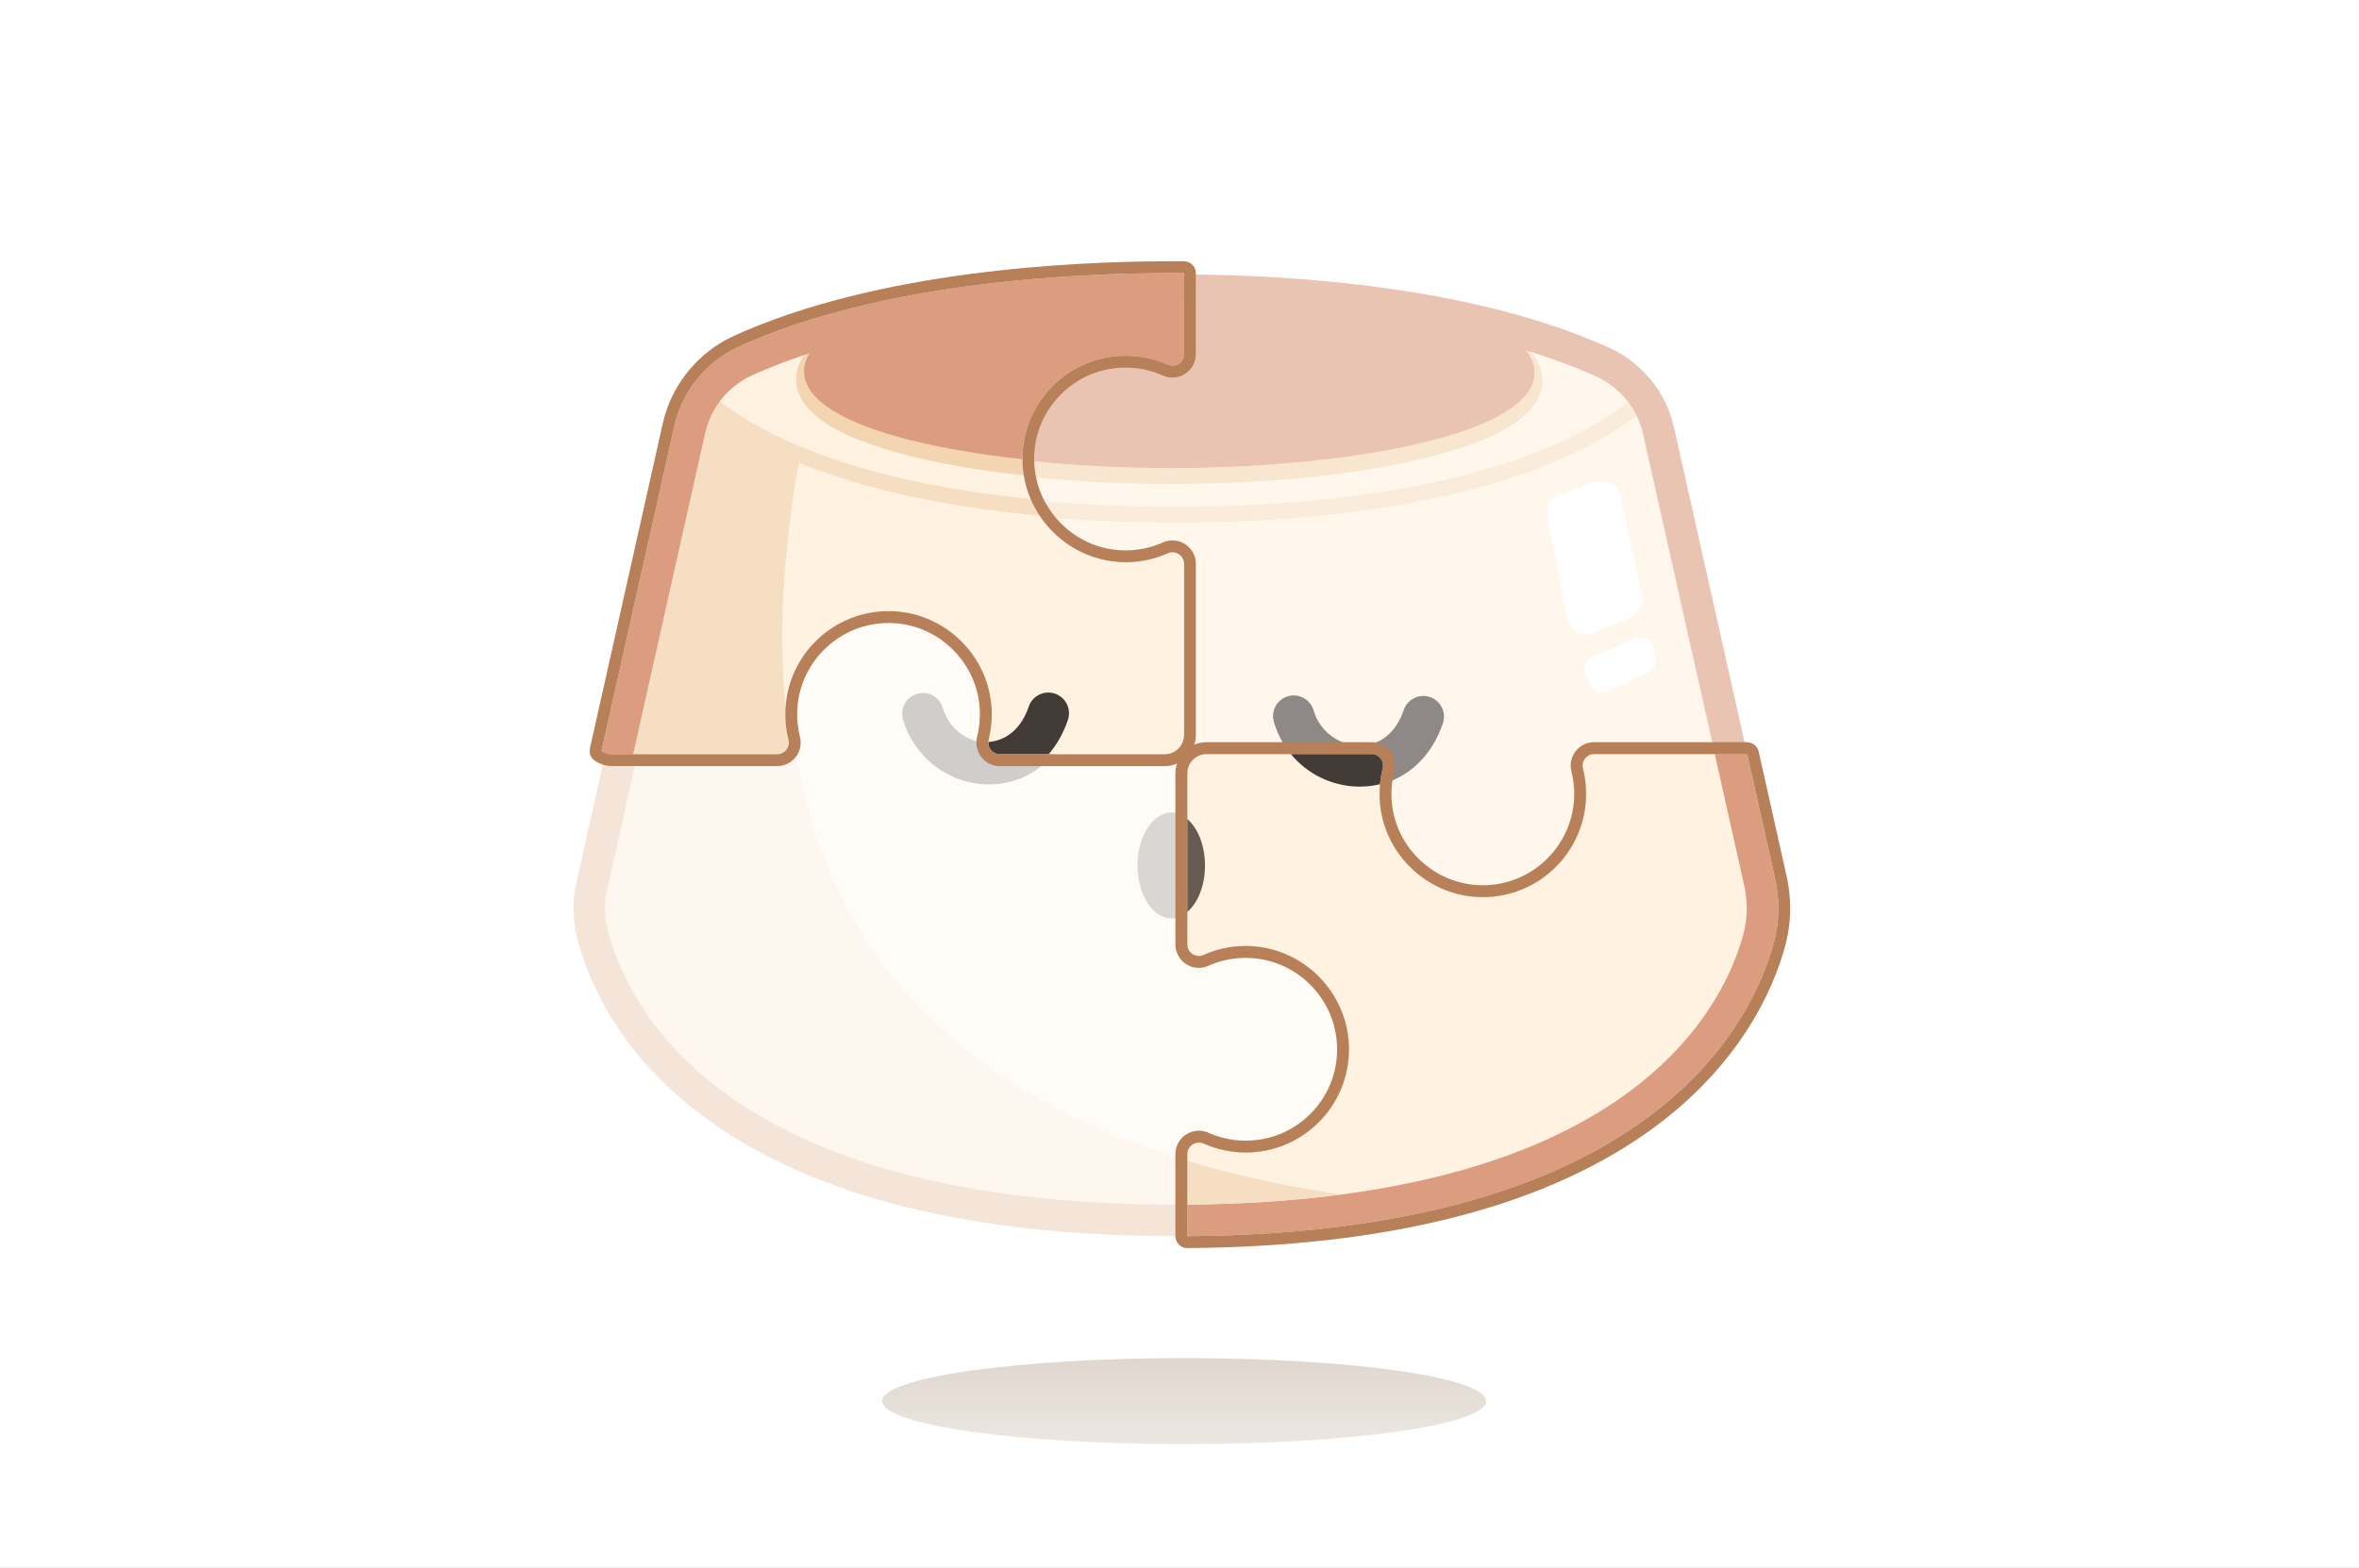 <svg width="325" height="216" viewBox="0 0 325 216" fill="none" xmlns="http://www.w3.org/2000/svg">
<rect x="0" y="0" width="325" height="216" fill="#808080" stroke="none"/>
<g clip-path="url(#clip0_312_1270)">
<rect width="325" height="216" fill="white"/>
<path d="M163.132 199C186.108 199 204.733 196.344 204.733 193.068C204.733 189.792 186.108 187.136 163.132 187.136C140.156 187.136 121.531 189.792 121.531 193.068C121.531 196.344 140.156 199 163.132 199Z" fill="#D7CCC2"/>
<g opacity="0.6">
<path d="M236.3 104.091H219.707C218.667 104.091 217.904 105.072 218.16 106.085C218.498 107.398 218.651 108.787 218.596 110.225C218.297 117.584 212.288 123.56 204.929 123.827C196.84 124.127 190.183 117.655 190.183 109.626C190.183 109.097 190.21 108.58 190.27 108.068C189.344 108.308 188.375 108.427 187.372 108.427H187.138C183.526 108.357 180.236 106.728 177.992 104.091H166.416C164.946 104.091 163.753 102.898 163.753 101.428V77.977C163.753 76.828 162.581 76.027 161.525 76.479C159.809 77.214 157.913 77.623 155.925 77.623C150.979 77.623 146.615 75.09 144.072 71.249C143.592 70.525 143.178 69.757 142.835 68.951C142.405 67.927 142.089 66.843 141.903 65.71C141.784 64.99 141.724 64.25 141.718 63.498V63.362C141.74 55.638 148.081 49.27 155.805 49.204C157.842 49.182 159.782 49.596 161.541 50.354C162.587 50.806 163.753 50.021 163.753 48.877V42.166C164.641 42.172 165.512 42.183 166.378 42.199C167.277 42.215 168.16 42.237 169.031 42.259C169.162 42.259 169.293 42.27 169.423 42.275C169.805 42.286 170.18 42.297 170.551 42.313C171.008 42.33 171.461 42.346 171.907 42.368C173.89 42.45 175.813 42.559 177.671 42.689C178.074 42.716 178.477 42.744 178.874 42.776C179.419 42.82 179.958 42.864 180.492 42.907C180.955 42.945 181.418 42.983 181.87 43.027C184.594 43.278 187.176 43.577 189.622 43.909C190.025 43.964 190.428 44.018 190.831 44.078C192.291 44.291 193.707 44.514 195.069 44.748C195.396 44.803 195.717 44.857 196.039 44.917C198.626 45.38 201.023 45.881 203.235 46.404C203.485 46.464 203.736 46.524 203.981 46.584C204.15 46.622 204.319 46.666 204.482 46.704C204.727 46.769 204.967 46.829 205.207 46.889C205.588 46.987 205.964 47.08 206.329 47.178C206.83 47.314 207.326 47.445 207.805 47.581C208.045 47.646 208.284 47.712 208.519 47.782C208.993 47.913 209.456 48.049 209.908 48.185C210.017 48.224 210.126 48.256 210.235 48.289C210.469 48.36 210.698 48.431 210.921 48.502H210.926C211.024 48.534 211.122 48.567 211.221 48.594C211.651 48.73 212.07 48.867 212.473 49.003C212.642 49.057 212.811 49.112 212.975 49.172C213.045 49.193 213.116 49.215 213.187 49.242C213.547 49.362 213.895 49.487 214.233 49.607C214.494 49.7 214.75 49.792 215.001 49.885C215.192 49.956 215.382 50.027 215.568 50.098C216.194 50.326 216.782 50.561 217.343 50.784C217.501 50.849 217.654 50.909 217.806 50.975C218.574 51.291 219.272 51.596 219.914 51.884C220.105 51.971 220.29 52.064 220.47 52.157C220.497 52.167 220.53 52.184 220.557 52.206C220.742 52.298 220.922 52.402 221.097 52.511C221.467 52.729 221.816 52.968 222.153 53.23C222.181 53.246 222.213 53.268 222.24 53.295C222.398 53.42 222.551 53.546 222.698 53.676C222.867 53.818 223.025 53.965 223.183 54.118C223.341 54.27 223.493 54.428 223.64 54.592C223.782 54.744 223.918 54.902 224.049 55.06C224.06 55.071 224.071 55.082 224.082 55.098C224.12 55.147 224.158 55.196 224.196 55.245C224.234 55.294 224.272 55.343 224.305 55.398C224.338 55.431 224.365 55.469 224.392 55.507C224.419 55.539 224.447 55.572 224.468 55.61C224.599 55.785 224.724 55.964 224.839 56.15C225.068 56.504 225.275 56.869 225.465 57.25C225.482 57.288 225.498 57.315 225.509 57.348C225.601 57.528 225.683 57.713 225.759 57.904C225.847 58.105 225.923 58.312 225.999 58.525C226.146 58.944 226.271 59.374 226.37 59.81L236.3 104.091Z" fill="#FFF2E0"/>
<path d="M210.921 48.507H210.915C208.611 45.822 203.79 43.566 196.491 41.769C189.725 40.096 181.369 38.969 172.277 38.473C171.667 38.44 171.063 38.408 170.452 38.38C170.098 38.364 169.739 38.348 169.379 38.331C167.527 38.261 165.67 38.206 163.812 38.184H163.747V40.363C181.38 40.57 196.567 43.081 204.476 46.704C208.202 48.409 210.316 50.354 210.316 52.429C210.316 56.803 200.87 60.638 186.734 62.757C185.906 62.888 185.073 62.997 184.223 63.106C182.998 63.264 181.75 63.411 180.486 63.542C180.127 63.585 179.762 63.623 179.397 63.651C178.422 63.743 177.436 63.83 176.439 63.907C175.922 63.95 175.404 63.988 174.881 64.026C174.336 64.064 173.792 64.103 173.241 64.135C172.691 64.174 172.141 64.206 171.591 64.233C170.839 64.277 170.082 64.31 169.319 64.342C168.181 64.386 167.037 64.424 165.898 64.451C165.517 64.462 165.136 64.468 164.755 64.473C164.455 64.478 164.155 64.484 163.856 64.489C163.572 64.489 163.295 64.5 163.011 64.5C162.45 64.506 161.895 64.506 161.334 64.506C160.773 64.506 160.217 64.506 159.656 64.5C159.373 64.5 159.095 64.495 158.812 64.489C158.512 64.484 158.212 64.478 157.913 64.473C157.531 64.468 157.156 64.462 156.774 64.451C155.63 64.424 154.492 64.386 153.353 64.342C152.847 64.32 152.34 64.299 151.834 64.277C148.761 64.13 145.787 63.912 142.949 63.623C142.938 63.618 142.927 63.618 142.922 63.623C142.519 63.585 142.116 63.542 141.712 63.498C141.718 64.25 141.778 64.991 141.898 65.71C147.971 66.347 154.552 66.685 161.334 66.685C174.592 66.685 187.078 65.405 196.491 63.084C207.113 60.464 212.495 56.88 212.495 52.429C212.495 51.035 211.972 49.727 210.921 48.507Z" fill="#F3D5B2"/>
<path d="M211.411 51.34C211.411 56.831 200.778 60.698 186.74 62.757C185.912 62.888 185.079 62.997 184.229 63.106C183.003 63.264 181.756 63.411 180.492 63.542C180.133 63.58 179.768 63.612 179.403 63.651C178.428 63.743 177.442 63.83 176.445 63.907C175.927 63.95 175.41 63.988 174.887 64.026C174.342 64.065 173.798 64.103 173.247 64.135C172.697 64.174 172.147 64.206 171.597 64.234C170.84 64.272 170.082 64.31 169.325 64.342C168.187 64.386 167.043 64.424 165.904 64.451C165.523 64.462 165.142 64.468 164.76 64.473C164.461 64.479 164.161 64.484 163.862 64.49C163.578 64.49 163.301 64.5 163.017 64.5C162.456 64.506 161.901 64.506 161.339 64.506C160.778 64.506 160.223 64.506 159.662 64.5C159.378 64.5 159.101 64.495 158.817 64.49C158.518 64.484 158.218 64.479 157.919 64.473C157.537 64.468 157.161 64.462 156.78 64.451C155.636 64.424 154.498 64.386 153.359 64.342C152.853 64.321 152.346 64.299 151.839 64.277C148.397 64.103 144.998 63.847 141.718 63.493V63.362C141.74 55.638 148.081 49.27 155.805 49.204C157.842 49.182 159.782 49.596 161.541 50.354C162.587 50.806 163.753 50.021 163.753 48.877V38.179C163.753 38.179 163.796 38.184 163.818 38.184C165.676 38.206 167.533 38.261 169.385 38.331C169.745 38.348 170.104 38.364 170.458 38.38C171.068 38.408 171.673 38.44 172.283 38.473C189.731 39.47 205.822 42.825 210.229 48.284C210.997 49.237 211.406 50.256 211.406 51.334L211.411 51.34Z" fill="#DC9C80"/>
<path d="M227.399 55.638C226.789 56.188 226.14 56.727 225.459 57.25C213.323 66.657 190.45 72.007 162.031 72.007H161.916C155.679 72.007 149.715 71.751 144.066 71.25C143.586 70.525 143.172 69.757 142.829 68.951C148.827 69.528 155.211 69.828 161.916 69.828H162.031C190.134 69.828 212.609 64.593 224.299 55.398H224.305C224.877 54.946 225.421 54.488 225.939 54.02L227.399 55.638Z" fill="#F6DEC3"/>
<path d="M230.618 58.857C229.54 54.047 226.211 49.962 221.706 47.919C203.088 39.465 178.079 37.917 163.752 37.814V42.166C164.64 42.172 165.512 42.183 166.378 42.199C167.277 42.215 168.159 42.237 169.031 42.259C169.162 42.259 169.292 42.27 169.423 42.275C169.804 42.286 170.18 42.297 170.551 42.313C171.008 42.33 171.46 42.346 171.907 42.368C173.89 42.45 175.813 42.559 177.67 42.689C178.073 42.717 178.477 42.744 178.874 42.776C179.419 42.82 179.958 42.864 180.492 42.907C180.955 42.945 181.418 42.983 181.87 43.027C184.594 43.278 187.176 43.577 189.622 43.91C190.025 43.964 190.428 44.019 190.831 44.078C192.291 44.291 193.707 44.514 195.069 44.748C195.396 44.803 195.717 44.857 196.039 44.917C198.626 45.38 201.023 45.881 203.235 46.404C203.485 46.464 203.736 46.524 203.981 46.584C204.15 46.622 204.319 46.666 204.482 46.704C204.727 46.769 204.967 46.829 205.207 46.889C205.588 46.987 205.964 47.08 206.329 47.178C206.83 47.314 207.326 47.445 207.805 47.581C208.045 47.646 208.284 47.712 208.518 47.783C208.992 47.913 209.455 48.05 209.908 48.186C210.016 48.218 210.125 48.251 210.229 48.284C210.463 48.355 210.692 48.425 210.915 48.496C211.019 48.523 211.117 48.556 211.215 48.589C211.645 48.725 212.065 48.861 212.468 48.997C212.637 49.052 212.806 49.106 212.969 49.166C213.04 49.188 213.111 49.21 213.181 49.237C213.541 49.357 213.89 49.482 214.227 49.602C214.489 49.695 214.745 49.787 214.995 49.88C215.186 49.951 215.377 50.021 215.562 50.092C216.188 50.321 216.777 50.555 217.338 50.779C217.496 50.844 217.648 50.904 217.801 50.969C218.569 51.285 219.266 51.59 219.909 51.879C220.099 51.966 220.285 52.053 220.464 52.151C220.492 52.162 220.524 52.178 220.552 52.2C220.737 52.293 220.917 52.396 221.091 52.505C221.461 52.723 221.81 52.963 222.148 53.224C222.175 53.241 222.208 53.263 222.235 53.29C222.393 53.41 222.545 53.535 222.692 53.671C222.861 53.813 223.019 53.96 223.177 54.112C223.335 54.265 223.488 54.423 223.635 54.586C223.776 54.739 223.913 54.891 224.043 55.055C224.054 55.066 224.065 55.077 224.076 55.093C224.114 55.142 224.152 55.185 224.19 55.24C224.229 55.289 224.267 55.338 224.305 55.387C224.332 55.425 224.365 55.463 224.387 55.501C224.414 55.534 224.441 55.567 224.463 55.605C224.599 55.779 224.719 55.959 224.833 56.144C225.067 56.498 225.274 56.863 225.46 57.245C225.476 57.283 225.492 57.31 225.503 57.343C225.596 57.522 225.678 57.708 225.754 57.898C225.841 58.1 225.917 58.307 225.993 58.519C226.141 58.939 226.266 59.369 226.364 59.805L236.294 104.086H240.761L230.618 58.852V58.857Z" fill="#DC9C80"/>
<path d="M214.843 68.227L219.685 66.412C221.205 65.841 222.877 66.756 223.221 68.341L226.206 82.074C226.478 83.316 225.83 84.579 224.659 85.081L219.642 87.249C218.084 87.918 216.308 86.987 215.976 85.326L213.165 71.244C212.909 69.964 213.617 68.689 214.843 68.232V68.227Z" fill="white"/>
<path d="M219.397 90.544L225.149 87.973C226.255 87.477 227.535 88.12 227.802 89.302L228.074 90.5C228.27 91.377 227.835 92.276 227.018 92.657L221.63 95.185C220.715 95.615 219.626 95.261 219.135 94.374L218.498 93.213C217.959 92.233 218.373 90.996 219.397 90.538V90.544Z" fill="white"/>
<path d="M198.79 99.657C197.308 104.048 194.176 107.071 190.27 108.068C189.344 108.308 188.375 108.427 187.372 108.427H187.138C183.527 108.357 180.236 106.728 177.992 104.091C176.875 102.784 176.02 101.226 175.503 99.488C175.056 97.98 175.917 96.394 177.426 95.942C178.935 95.501 180.52 96.356 180.966 97.865C181.941 101.161 184.823 102.686 187.247 102.73C190.085 102.768 192.324 100.997 193.392 97.832C193.898 96.345 195.516 95.544 197.003 96.046C198.496 96.552 199.297 98.17 198.79 99.657Z" fill="#423B36"/>
</g>
<g opacity="0.25">
<path d="M185.586 144.625C185.564 152.349 179.223 158.723 171.499 158.788C169.462 158.804 167.522 158.396 165.763 157.639C164.717 157.187 163.551 157.965 163.551 159.109V165.978C163.066 165.984 162.582 165.984 162.091 165.984C161.601 165.984 161.084 165.984 160.588 165.978C160.092 165.973 159.596 165.968 159.106 165.962C158.616 165.957 158.131 165.946 157.646 165.935C157.036 165.924 156.437 165.908 155.838 165.891C155.484 165.88 155.13 165.87 154.781 165.853C154.28 165.837 153.784 165.815 153.288 165.793C152.798 165.771 152.308 165.75 151.823 165.722C151.278 165.695 150.739 165.663 150.2 165.63C148.947 165.554 147.716 165.461 146.507 165.363C146.109 165.33 145.717 165.298 145.33 165.259C144.295 165.167 143.282 165.063 142.279 164.954C142.214 164.954 142.149 164.938 142.083 164.933C141.724 164.889 141.37 164.851 141.016 164.807C140.531 164.753 140.046 164.693 139.572 164.628C138.995 164.551 138.423 164.475 137.862 164.393C137.094 164.284 136.336 164.17 135.59 164.05C135.1 163.974 134.615 163.892 134.136 163.81C133.656 163.723 133.177 163.642 132.709 163.554C132.327 163.489 131.951 163.418 131.581 163.342C131.385 163.304 131.189 163.266 130.998 163.228C130.682 163.168 130.366 163.102 130.05 163.037C129.157 162.852 128.285 162.656 127.425 162.46C127.414 162.46 127.403 162.454 127.392 162.454C127.038 162.372 126.695 162.285 126.352 162.203C126.052 162.127 125.752 162.056 125.458 161.98C125.404 161.969 125.349 161.953 125.295 161.942C124.892 161.839 124.494 161.735 124.096 161.626C123.715 161.528 123.345 161.425 122.974 161.321C122.958 161.316 122.936 161.31 122.92 161.305C122.544 161.201 122.168 161.092 121.798 160.983C121.422 160.874 121.057 160.765 120.692 160.651C120.327 160.542 119.967 160.428 119.613 160.313C119.254 160.199 118.9 160.084 118.551 159.965C118.202 159.85 117.854 159.73 117.505 159.611C116.928 159.409 116.361 159.207 115.8 158.995C115.658 158.941 115.511 158.886 115.364 158.832C115.059 158.712 114.754 158.597 114.449 158.478C114.15 158.358 113.85 158.238 113.556 158.118C112.608 157.737 111.687 157.339 110.794 156.925C109.312 156.255 107.907 155.558 106.578 154.833C106.311 154.686 106.049 154.545 105.788 154.397C105.445 154.207 105.107 154.011 104.775 153.82C104.731 153.787 104.682 153.766 104.639 153.738C104.263 153.515 103.892 153.292 103.527 153.068C102.912 152.692 102.318 152.311 101.746 151.924C101.637 151.848 101.534 151.777 101.425 151.707C101.152 151.521 100.885 151.336 100.618 151.151C100.608 151.14 100.602 151.135 100.591 151.129C100.319 150.933 100.052 150.742 99.785 150.546C99.257 150.159 98.745 149.767 98.249 149.375C98.053 149.217 97.857 149.059 97.66 148.901C97.47 148.743 97.279 148.585 97.088 148.427C96.903 148.269 96.718 148.111 96.533 147.953C95.797 147.321 95.111 146.679 94.457 146.036C94.294 145.878 94.131 145.714 93.973 145.556C93.433 145.023 92.927 144.478 92.442 143.939C92.17 143.634 91.908 143.334 91.652 143.034C91.521 142.882 91.396 142.729 91.271 142.582C91.205 142.501 91.135 142.413 91.064 142.332C90.889 142.114 90.715 141.896 90.546 141.683C90.508 141.629 90.47 141.58 90.427 141.531C90.236 141.28 90.051 141.035 89.865 140.79C89.756 140.638 89.653 140.49 89.544 140.343C89.402 140.147 89.266 139.951 89.13 139.755C88.999 139.559 88.863 139.363 88.732 139.172C88.564 138.916 88.395 138.655 88.231 138.404C87.583 137.38 87.016 136.383 86.526 135.424C86.216 134.831 85.938 134.242 85.682 133.676C85.529 133.338 85.388 133.006 85.251 132.679C85.208 132.57 85.164 132.461 85.121 132.352C84.952 131.927 84.794 131.508 84.647 131.105C84.614 131.007 84.576 130.909 84.543 130.811C84.473 130.609 84.413 130.418 84.347 130.228C84.255 129.944 84.168 129.667 84.091 129.4C84.064 129.313 84.037 129.22 84.015 129.133C83.966 128.959 83.917 128.79 83.873 128.626C83.786 128.294 83.704 127.983 83.639 127.689C83.258 126.033 83.263 124.317 83.634 122.661L87.839 103.895H107.596C108.637 103.895 109.399 102.915 109.143 101.907C108.806 100.589 108.653 99.2 108.708 97.767C108.719 97.544 108.729 97.331 108.751 97.108V97.081C109.383 90.037 115.244 84.421 122.375 84.16C130.464 83.866 137.121 90.337 137.121 98.361C137.121 99.587 136.968 100.769 136.674 101.902C136.636 102.06 136.62 102.218 136.625 102.37C136.663 103.198 137.344 103.895 138.221 103.895H160.887C162.358 103.895 163.551 105.088 163.551 106.559V130.015C163.551 131.165 164.722 131.965 165.779 131.513C167.495 130.772 169.391 130.364 171.379 130.364C179.239 130.364 185.613 136.754 185.586 144.625Z" fill="#FFF2E0"/>
<path d="M163.551 159.91V165.978C163.066 165.984 162.582 165.984 162.091 165.984C161.601 165.984 161.084 165.984 160.588 165.978C160.092 165.973 159.596 165.967 159.106 165.962C158.616 165.957 158.131 165.946 157.646 165.935C157.036 165.924 156.437 165.907 155.838 165.891C155.484 165.88 155.13 165.869 154.781 165.853C154.28 165.837 153.784 165.815 153.288 165.793C152.798 165.771 152.308 165.75 151.823 165.722C151.278 165.695 150.739 165.662 150.2 165.63C148.947 165.553 147.716 165.461 146.507 165.363C146.109 165.33 145.717 165.297 145.33 165.259C144.295 165.167 143.282 165.063 142.279 164.954C142.214 164.954 142.149 164.938 142.083 164.932C141.724 164.889 141.37 164.851 141.016 164.807C140.531 164.753 140.046 164.693 139.572 164.627C138.995 164.551 138.423 164.475 137.862 164.393C137.094 164.284 136.336 164.17 135.59 164.05C135.1 163.974 134.615 163.892 134.136 163.81C133.656 163.723 133.177 163.641 132.709 163.554C132.327 163.489 131.951 163.418 131.581 163.342C131.385 163.304 131.189 163.266 130.998 163.227C130.682 163.167 130.366 163.102 130.05 163.037C129.157 162.852 128.285 162.655 127.425 162.459C127.414 162.459 127.403 162.454 127.392 162.454C127.038 162.372 126.695 162.285 126.352 162.203C126.052 162.127 125.752 162.056 125.458 161.98C125.404 161.969 125.349 161.953 125.295 161.942C124.892 161.838 124.494 161.735 124.096 161.626C123.715 161.528 123.345 161.424 122.974 161.321C122.958 161.315 122.936 161.31 122.92 161.305C122.544 161.201 122.168 161.092 121.798 160.983C121.422 160.874 121.057 160.765 120.692 160.651C120.327 160.542 119.967 160.428 119.613 160.313C119.254 160.199 118.9 160.084 118.551 159.964C118.202 159.85 117.854 159.73 117.505 159.61C116.928 159.409 116.361 159.207 115.8 158.995C115.658 158.94 115.511 158.886 115.364 158.831C115.059 158.712 114.754 158.597 114.449 158.477C114.15 158.358 113.85 158.238 113.556 158.118C112.608 157.737 111.687 157.339 110.794 156.925C109.312 156.255 107.907 155.558 106.578 154.833C106.311 154.686 106.049 154.544 105.788 154.397C105.445 154.207 105.107 154.011 104.775 153.82C104.731 153.787 104.682 153.765 104.639 153.738C104.263 153.515 103.892 153.292 103.527 153.068C102.912 152.692 102.318 152.311 101.746 151.924C101.637 151.848 101.534 151.777 101.425 151.706C101.152 151.521 100.885 151.336 100.618 151.151C100.608 151.14 100.602 151.134 100.591 151.129C100.319 150.933 100.052 150.742 99.785 150.546C99.257 150.159 98.745 149.767 98.249 149.375C98.053 149.217 97.857 149.059 97.66 148.901C97.47 148.743 97.279 148.585 97.088 148.427C96.903 148.269 96.718 148.111 96.533 147.953C95.797 147.321 95.111 146.678 94.457 146.036C94.294 145.878 94.131 145.714 93.973 145.556C93.433 145.022 92.927 144.478 92.442 143.938C92.17 143.633 91.908 143.334 91.652 143.034C91.521 142.882 91.396 142.729 91.271 142.582C91.205 142.5 91.135 142.413 91.064 142.332C90.889 142.114 90.715 141.896 90.546 141.683C90.508 141.629 90.47 141.58 90.427 141.531C90.236 141.28 90.051 141.035 89.865 140.79C89.756 140.637 89.653 140.49 89.544 140.343C89.402 140.147 89.266 139.951 89.13 139.755C88.999 139.559 88.863 139.363 88.732 139.172C88.564 138.916 88.395 138.655 88.231 138.404C87.583 137.38 87.016 136.383 86.526 135.424C86.216 134.831 85.938 134.242 85.682 133.676C85.529 133.338 85.388 133.006 85.251 132.679C85.208 132.57 85.164 132.461 85.121 132.352C84.952 131.927 84.794 131.508 84.647 131.105C84.614 131.007 84.576 130.909 84.543 130.81C84.473 130.609 84.413 130.418 84.347 130.228C84.255 129.944 84.168 129.667 84.091 129.4C84.064 129.312 84.037 129.22 84.015 129.133C83.966 128.958 83.917 128.789 83.873 128.626C83.786 128.294 83.704 127.983 83.639 127.689C83.258 126.033 83.263 124.317 83.634 122.661L87.839 103.895H107.596C108.637 103.895 109.399 102.915 109.143 101.907C108.806 100.589 108.653 99.2 108.708 97.767C108.719 97.544 108.729 97.331 108.751 97.108C111.769 129.988 131.309 150.165 163.551 159.91Z" fill="#F6DEC3"/>
<path d="M162.091 165.984C161.585 165.984 161.084 165.984 160.588 165.979C160.092 165.973 159.596 165.968 159.106 165.962C158.616 165.957 158.131 165.946 157.646 165.935C157.036 165.924 156.437 165.908 155.838 165.891C155.484 165.881 155.13 165.87 154.781 165.853C154.28 165.837 153.784 165.815 153.288 165.793C152.798 165.772 152.308 165.75 151.823 165.723C151.278 165.695 150.739 165.663 150.2 165.63C148.947 165.554 147.716 165.461 146.507 165.363C146.114 165.33 145.722 165.298 145.33 165.26C144.295 165.167 143.282 165.063 142.279 164.954C142.214 164.954 142.149 164.938 142.083 164.933C141.724 164.889 141.37 164.851 141.016 164.807C140.531 164.753 140.046 164.693 139.572 164.628C138.995 164.551 138.423 164.475 137.862 164.393C137.094 164.284 136.336 164.17 135.59 164.05C135.1 163.974 134.615 163.892 134.136 163.811C133.656 163.723 133.177 163.642 132.709 163.555C132.327 163.489 131.951 163.418 131.581 163.342C131.385 163.304 131.189 163.266 130.998 163.228C130.677 163.168 130.361 163.102 130.05 163.037C129.157 162.852 128.285 162.656 127.425 162.46C127.414 162.46 127.403 162.454 127.392 162.454C127.038 162.372 126.695 162.285 126.351 162.204C126.052 162.127 125.752 162.056 125.458 161.98C125.404 161.969 125.349 161.953 125.295 161.942C124.892 161.839 124.494 161.735 124.096 161.626C123.715 161.528 123.345 161.425 122.974 161.321C122.958 161.316 122.936 161.31 122.92 161.305C122.544 161.201 122.168 161.092 121.798 160.983C121.422 160.874 121.057 160.765 120.692 160.651C120.327 160.542 119.967 160.428 119.613 160.313C119.254 160.199 118.9 160.085 118.551 159.965C118.202 159.85 117.854 159.73 117.505 159.611C116.928 159.409 116.361 159.208 115.8 158.995C115.658 158.941 115.511 158.886 115.364 158.832C115.059 158.712 114.754 158.597 114.449 158.478C114.15 158.358 113.85 158.238 113.556 158.118C112.608 157.731 111.687 157.334 110.794 156.925C109.312 156.25 107.907 155.552 106.578 154.833C106.311 154.686 106.049 154.545 105.788 154.398C105.445 154.207 105.107 154.011 104.775 153.82C104.731 153.787 104.682 153.766 104.638 153.738C104.263 153.515 103.892 153.292 103.527 153.068C102.917 152.687 102.323 152.306 101.746 151.924C101.637 151.848 101.534 151.777 101.425 151.707C101.152 151.521 100.885 151.336 100.618 151.151C100.607 151.14 100.602 151.135 100.591 151.129C100.319 150.933 100.052 150.742 99.785 150.546C99.257 150.16 98.745 149.767 98.249 149.375C98.053 149.217 97.857 149.059 97.66 148.901C97.47 148.743 97.279 148.585 97.088 148.427C96.903 148.269 96.718 148.111 96.533 147.953C95.983 147.474 95.46 147 94.953 146.515C94.784 146.357 94.621 146.194 94.457 146.036C94.294 145.878 94.131 145.715 93.973 145.557C93.706 145.29 93.45 145.023 93.188 144.75C92.938 144.483 92.687 144.211 92.442 143.939C92.17 143.634 91.908 143.334 91.652 143.034C91.521 142.882 91.396 142.729 91.271 142.582C91.205 142.501 91.135 142.413 91.064 142.332C90.889 142.114 90.715 141.896 90.546 141.684C90.508 141.629 90.47 141.58 90.426 141.531C90.236 141.28 90.051 141.035 89.865 140.79C89.756 140.638 89.653 140.491 89.544 140.343C89.402 140.147 89.266 139.951 89.13 139.755C88.999 139.559 88.863 139.363 88.732 139.172C88.564 138.916 88.395 138.655 88.231 138.404C87.91 137.892 87.605 137.386 87.322 136.89C87.038 136.394 86.777 135.904 86.526 135.425C86.374 135.125 86.227 134.831 86.085 134.542C85.943 134.248 85.807 133.959 85.682 133.676C85.529 133.338 85.388 133.006 85.251 132.679C85.208 132.57 85.164 132.461 85.121 132.352C84.952 131.927 84.794 131.508 84.647 131.105C84.614 131.007 84.576 130.909 84.543 130.811C84.472 130.609 84.413 130.418 84.347 130.228C84.255 129.945 84.168 129.667 84.091 129.4C84.064 129.313 84.037 129.22 84.015 129.133C83.966 128.959 83.917 128.79 83.873 128.626C83.786 128.294 83.704 127.984 83.639 127.689C83.258 126.033 83.263 124.317 83.634 122.662L87.839 103.896H84.93C84.287 103.896 83.704 104.124 83.241 104.5L82.266 108.853L79.385 121.708C78.867 124.002 78.873 126.409 79.396 128.67C79.87 130.734 80.725 133.513 82.266 136.667C84.816 141.891 89.25 148.149 96.936 153.864C111.644 164.796 133.564 170.342 162.091 170.342C162.582 170.342 163.066 170.342 163.551 170.331V165.979C163.066 165.984 162.582 165.984 162.091 165.984Z" fill="#D69865"/>
<path d="M163.551 112.747V125.761C162.908 126.273 162.183 126.561 161.41 126.561C158.817 126.561 156.714 123.293 156.714 119.257C156.714 115.22 158.817 111.946 161.41 111.946C162.183 111.946 162.908 112.235 163.551 112.747Z" fill="#665A52"/>
<path d="M145.172 103.895C142.944 106.559 139.807 108.084 136.277 108.084H136.048C130.639 107.981 125.965 104.391 124.407 99.145C123.96 97.636 124.821 96.051 126.33 95.605C127.839 95.152 129.424 96.013 129.871 97.522C130.851 100.818 133.733 102.343 136.151 102.386C136.309 102.386 136.467 102.386 136.625 102.37C136.664 103.198 137.344 103.895 138.221 103.895H145.172Z" fill="#423B36"/>
</g>
<path d="M140.857 63.285V63.296C140.857 64.048 140.923 64.784 141.042 65.503C141.222 66.636 141.538 67.72 141.979 68.744C142.317 69.555 142.737 70.323 143.221 71.048C145.782 74.915 150.178 77.487 155.118 77.47C157.177 77.465 159.128 77.024 160.892 76.234C161.944 75.76 163.131 76.544 163.131 77.699V101.259C163.131 102.73 161.938 103.928 160.468 103.928H137.752C136.815 103.928 136.107 103.133 136.162 102.239C136.167 102.141 136.178 102.038 136.205 101.934C136.532 100.638 136.685 99.27 136.63 97.86C136.341 90.5 130.355 84.514 123.001 84.219C115.206 83.904 108.74 89.863 108.222 97.462C108.201 97.783 108.19 98.105 108.19 98.432C108.19 99.641 108.342 100.812 108.625 101.934C108.882 102.942 108.119 103.928 107.073 103.928H87.234L97.164 59.641C97.164 59.641 97.17 59.614 97.175 59.598C97.29 59.107 97.431 58.623 97.611 58.16C97.736 57.811 97.883 57.468 98.041 57.136H98.047V57.119C98.047 57.119 98.069 57.087 98.074 57.07C98.107 56.999 98.145 56.928 98.188 56.858C98.287 56.667 98.39 56.476 98.504 56.291H98.51C98.537 56.242 98.564 56.188 98.591 56.139C98.624 56.084 98.657 56.035 98.69 55.986C98.782 55.839 98.88 55.697 98.984 55.556C99.038 55.474 99.098 55.392 99.163 55.311C99.174 55.294 99.185 55.278 99.196 55.262C99.213 55.245 99.223 55.224 99.24 55.207C99.349 55.055 99.469 54.907 99.594 54.766C99.637 54.711 99.686 54.657 99.736 54.602C99.817 54.504 99.904 54.406 99.997 54.314C100.073 54.227 100.155 54.145 100.237 54.069C100.324 53.976 100.411 53.889 100.504 53.813C100.569 53.742 100.64 53.676 100.711 53.617C100.858 53.48 101.016 53.35 101.174 53.224C101.348 53.083 101.528 52.947 101.713 52.821C101.729 52.799 101.746 52.788 101.767 52.778C101.914 52.669 102.072 52.565 102.23 52.473C102.279 52.44 102.323 52.407 102.372 52.38C102.568 52.26 102.77 52.146 102.971 52.037C103.184 51.922 103.402 51.819 103.619 51.715H103.625C103.973 51.552 104.344 51.389 104.731 51.225C105.379 50.947 106.076 50.659 106.822 50.364C107.236 50.201 107.667 50.038 108.113 49.869C108.952 49.558 109.851 49.242 110.804 48.921H110.815C110.897 48.888 110.979 48.861 111.066 48.834C111.224 48.779 111.387 48.725 111.556 48.67H111.562C112.019 48.523 112.488 48.371 112.967 48.224C113.19 48.153 113.408 48.087 113.637 48.017C114.449 47.772 115.298 47.526 116.186 47.287H116.192C116.192 47.287 116.197 47.287 116.203 47.281C116.53 47.194 116.856 47.102 117.194 47.014C117.532 46.927 117.875 46.835 118.224 46.747C118.921 46.568 119.64 46.393 120.375 46.219C120.751 46.132 121.138 46.039 121.53 45.952C121.917 45.865 122.315 45.778 122.718 45.691C123.186 45.587 123.666 45.489 124.156 45.391C124.281 45.358 124.406 45.337 124.537 45.309C124.706 45.277 124.875 45.244 125.049 45.211C125.447 45.13 125.85 45.053 126.258 44.977C126.667 44.901 127.081 44.825 127.5 44.748C128.143 44.634 128.791 44.52 129.456 44.411C129.87 44.345 130.289 44.274 130.714 44.209C131.085 44.149 131.45 44.095 131.826 44.04C132.746 43.898 133.689 43.768 134.653 43.642C135.018 43.593 135.383 43.544 135.748 43.501C137.818 43.239 139.986 43.005 142.252 42.804C142.54 42.782 142.829 42.755 143.123 42.733C144.022 42.657 144.937 42.586 145.863 42.52C146.163 42.498 146.463 42.477 146.768 42.46C146.926 42.45 147.078 42.439 147.236 42.428C147.639 42.406 148.042 42.379 148.451 42.357C149.061 42.319 149.676 42.286 150.303 42.259C150.744 42.237 151.191 42.215 151.637 42.199C152.155 42.177 152.672 42.155 153.201 42.139C153.931 42.112 154.666 42.09 155.412 42.068C156.398 42.046 157.406 42.025 158.425 42.014C158.823 42.008 159.226 42.003 159.634 42.003C160.261 41.992 160.887 41.992 161.524 41.992C162.064 41.992 162.597 41.992 163.131 41.997V48.796C163.131 49.956 161.938 50.724 160.876 50.25C159.106 49.46 157.145 49.019 155.08 49.019C147.209 49.019 140.83 55.414 140.857 63.285Z" fill="#FFF2E0"/>
<path d="M162.364 38.005C161.857 37.999 161.345 37.999 160.838 37.999C160.332 37.999 159.782 37.999 159.253 38.005C158.954 38.005 158.659 38.005 158.36 38.015C156.519 38.037 154.677 38.086 152.842 38.162C152.466 38.179 152.095 38.195 151.72 38.212C141.931 38.653 132.905 39.818 125.687 41.6C117.87 43.528 112.891 45.974 110.816 48.915H110.81L110.805 48.921C110.058 49.972 109.683 51.084 109.683 52.26C109.683 56.711 115.065 60.295 125.687 62.915C130.186 64.026 135.388 64.892 141.043 65.502C140.923 64.784 140.858 64.048 140.858 63.296V63.285C140.411 63.236 139.975 63.187 139.539 63.133C139.18 63.089 138.826 63.051 138.472 63.002C138.259 62.98 138.052 62.953 137.84 62.926C137.469 62.877 137.104 62.828 136.745 62.779C136.304 62.714 135.873 62.654 135.438 62.588C135.41 62.588 135.378 62.588 135.35 62.577C134.909 62.512 134.473 62.441 134.043 62.376C120.686 60.213 111.862 56.493 111.862 52.26C111.862 50.484 113.409 48.801 116.187 47.287H116.192C116.192 47.287 116.198 47.287 116.203 47.281C123.895 43.092 140.988 40.178 160.838 40.178C161.606 40.178 162.369 40.183 163.132 40.194V38.015C162.876 38.01 162.62 38.005 162.364 38.005Z" fill="#F3D5B2"/>
<path d="M163.132 38.01C163.197 38.015 163.257 38.015 163.317 38.015C163.251 38.015 163.191 38.01 163.132 38.015V48.796C163.132 49.956 161.939 50.724 160.876 50.25C159.106 49.46 157.145 49.019 155.08 49.019C147.209 49.019 140.83 55.414 140.857 63.285C140.411 63.236 139.975 63.187 139.539 63.133C139.18 63.089 138.826 63.051 138.472 63.002C138.259 62.98 138.052 62.953 137.84 62.926C137.469 62.877 137.104 62.828 136.745 62.779C136.304 62.714 135.873 62.654 135.437 62.588C135.41 62.588 135.377 62.588 135.35 62.577C134.909 62.512 134.473 62.441 134.043 62.376C120.702 60.268 110.772 56.476 110.772 51.171C110.772 50.294 111.044 49.46 111.556 48.67H111.562C115.424 42.684 133.008 39.099 151.719 38.212C152.095 38.195 152.466 38.179 152.842 38.162C154.677 38.086 156.519 38.037 158.36 38.015C158.659 38.01 158.953 38.005 159.253 38.005C159.781 37.999 160.31 37.999 160.838 37.999C161.367 37.999 161.857 37.999 162.363 38.005C162.62 38.005 162.876 38.005 163.132 38.005V38.01Z" fill="#DC9C80"/>
<path d="M107.073 103.928H87.234L97.164 59.642C97.164 59.642 97.17 59.614 97.175 59.598L97.78 56.913L98.041 55.736C98.123 55.899 98.281 56.084 98.504 56.291H98.51C100.498 58.133 107.476 61.477 110.243 62.703C110.178 63.062 110.113 63.422 110.053 63.776C107.825 76.24 107.253 87.445 108.222 97.462C108.201 97.784 108.19 98.105 108.19 98.432C108.19 99.641 108.342 100.812 108.625 101.935C108.882 102.942 108.119 103.928 107.073 103.928Z" fill="#F6DEC3"/>
<path d="M143.221 71.048C130.219 69.866 118.937 67.387 110.053 63.776C105.346 61.869 101.315 59.647 98.052 57.125H98.047C97.954 57.054 97.867 56.983 97.78 56.912C97.175 56.444 96.603 55.959 96.059 55.469L97.519 53.851C98.052 54.33 98.608 54.799 99.196 55.262C108.048 62.196 123.05 66.875 141.979 68.744C142.317 69.555 142.737 70.323 143.221 71.048Z" fill="#F6DEC3"/>
<path d="M163.132 38.01V37.639C162.576 37.634 162.042 37.634 161.525 37.634C147.558 37.634 121.231 38.947 101.822 47.75C97.323 49.792 93.989 53.878 92.91 58.688L82.871 103.47C83.296 103.759 83.808 103.928 84.364 103.928H87.234L97.165 59.641C97.165 59.641 97.17 59.614 97.176 59.598C97.29 59.107 97.432 58.623 97.612 58.16C97.737 57.811 97.884 57.468 98.042 57.135L98.053 57.124C98.053 57.124 98.069 57.086 98.075 57.07C98.107 56.999 98.145 56.928 98.189 56.858C98.287 56.667 98.391 56.476 98.505 56.291C98.532 56.242 98.559 56.188 98.592 56.139C98.625 56.084 98.657 56.035 98.69 55.986C98.783 55.839 98.881 55.697 98.984 55.556C99.039 55.474 99.099 55.392 99.164 55.311C99.175 55.294 99.186 55.278 99.197 55.261C99.213 55.245 99.224 55.223 99.24 55.207C99.349 55.054 99.469 54.907 99.594 54.766C99.638 54.711 99.687 54.657 99.736 54.602C99.818 54.504 99.905 54.406 99.998 54.314C100.074 54.227 100.155 54.145 100.237 54.069C100.324 53.976 100.411 53.889 100.504 53.813C100.569 53.742 100.64 53.676 100.711 53.617C100.858 53.48 101.016 53.349 101.174 53.224C101.348 53.083 101.528 52.946 101.713 52.821C101.73 52.799 101.746 52.788 101.768 52.778C101.915 52.669 102.073 52.565 102.231 52.472C102.28 52.44 102.323 52.407 102.372 52.38C102.569 52.26 102.77 52.146 102.972 52.037C103.184 51.922 103.402 51.819 103.62 51.715H103.625C103.974 51.557 104.344 51.394 104.731 51.225C105.379 50.947 106.077 50.659 106.823 50.364C107.237 50.201 107.667 50.038 108.114 49.869C108.953 49.558 109.852 49.242 110.805 48.921H110.816C110.898 48.888 110.979 48.861 111.066 48.834C111.224 48.779 111.388 48.725 111.557 48.67H111.562C112.02 48.523 112.488 48.371 112.968 48.224C113.191 48.153 113.409 48.087 113.638 48.017C114.449 47.772 115.299 47.526 116.187 47.287H116.192C116.192 47.287 116.198 47.287 116.203 47.281C116.53 47.194 116.857 47.102 117.195 47.014C117.532 46.927 117.876 46.834 118.224 46.747C118.921 46.568 119.64 46.393 120.376 46.219C120.752 46.132 121.138 46.039 121.531 45.952C121.917 45.865 122.315 45.778 122.718 45.691C123.187 45.587 123.666 45.489 124.156 45.391C124.45 45.331 124.75 45.271 125.05 45.211C125.447 45.13 125.85 45.053 126.259 44.977C126.668 44.901 127.082 44.825 127.501 44.748C128.144 44.634 128.792 44.519 129.457 44.41C129.871 44.345 130.29 44.274 130.715 44.209C131.085 44.149 131.45 44.094 131.826 44.04C132.747 43.898 133.689 43.768 134.653 43.642C135.018 43.593 135.383 43.544 135.748 43.501C137.818 43.239 139.986 43.005 142.252 42.803C142.541 42.782 142.83 42.755 143.124 42.733C144.023 42.657 144.938 42.586 145.864 42.52C146.163 42.498 146.463 42.477 146.768 42.46C146.926 42.45 147.079 42.439 147.237 42.428C147.64 42.406 148.043 42.379 148.451 42.357C149.061 42.319 149.677 42.286 150.303 42.259C150.745 42.237 151.191 42.215 151.638 42.199C152.155 42.177 152.673 42.155 153.201 42.139C153.931 42.112 154.667 42.09 155.413 42.068C156.399 42.046 157.407 42.025 158.425 42.014C158.823 42.008 159.226 42.003 159.635 42.003C160.261 41.992 160.888 41.992 161.525 41.992C162.064 41.992 162.598 41.992 163.132 41.997V38.015C163.192 38.01 163.252 38.015 163.317 38.015C163.257 38.015 163.197 38.015 163.132 38.01Z" fill="#DC9C80"/>
<path d="M147.128 99.189C146.512 101.019 145.602 102.615 144.469 103.928H137.753C136.816 103.928 136.108 103.133 136.162 102.239C138.717 102.054 140.732 100.311 141.729 97.369C142.23 95.877 143.848 95.076 145.341 95.577C146.828 96.084 147.629 97.701 147.128 99.189Z" fill="#423B36"/>
<path d="M245.01 125.151C245.01 126.758 244.798 128.354 244.384 129.89C242.897 135.381 238.506 145.927 225.836 154.817C211.422 164.927 190.477 170.145 163.573 170.336V159.033C163.573 157.873 164.766 157.099 165.828 157.573C167.598 158.363 169.559 158.804 171.624 158.804C179.501 158.804 185.88 152.409 185.847 144.527C185.82 136.732 179.381 130.331 171.586 130.353C169.527 130.358 167.577 130.799 165.812 131.589C164.76 132.063 163.573 131.279 163.573 130.129V106.564C163.573 105.094 164.766 103.901 166.236 103.901H188.952C189.992 103.901 190.755 104.881 190.499 105.889C190.319 106.592 190.194 107.316 190.128 108.057C190.068 108.683 190.047 109.321 190.074 109.969C190.363 117.323 196.349 123.309 203.703 123.604C211.825 123.936 218.514 117.443 218.514 109.392C218.514 108.188 218.362 107.011 218.079 105.894C217.823 104.881 218.585 103.901 219.631 103.901H240.707L244.558 121.076C244.858 122.422 245.01 123.789 245.01 125.151Z" fill="#DC9C80"/>
<path d="M240.532 126.959V126.97C240.473 127.417 240.391 127.863 240.287 128.305C240.249 128.457 240.211 128.604 240.173 128.751C240.135 128.893 240.097 129.035 240.053 129.182C240.053 129.203 240.048 129.225 240.037 129.247C239.955 129.519 239.873 129.797 239.781 130.086C239.683 130.396 239.574 130.723 239.454 131.056C239.394 131.224 239.329 131.393 239.269 131.568C239.209 131.736 239.138 131.911 239.067 132.09C238.931 132.445 238.778 132.804 238.62 133.175C238.539 133.36 238.457 133.55 238.375 133.736C238.119 134.302 237.836 134.89 237.526 135.49C237.319 135.887 237.101 136.296 236.866 136.71C236.752 136.911 236.632 137.124 236.507 137.331C236.447 137.445 236.376 137.56 236.305 137.674C236.207 137.843 236.098 138.017 235.989 138.186C235.739 138.589 235.477 138.998 235.2 139.406C235.091 139.564 234.976 139.728 234.862 139.891C234.562 140.327 234.246 140.763 233.909 141.204C233.571 141.645 233.222 142.092 232.852 142.538C232.672 142.756 232.487 142.974 232.302 143.192C232.171 143.35 232.035 143.508 231.893 143.661C231.762 143.808 231.632 143.955 231.495 144.102C231.103 144.538 230.695 144.973 230.27 145.404C230.106 145.567 229.943 145.736 229.774 145.899C229.088 146.575 228.363 147.25 227.595 147.915C227.464 148.024 227.339 148.138 227.208 148.247C226.544 148.814 225.852 149.375 225.127 149.925C224.91 150.094 224.692 150.263 224.468 150.426C223.962 150.802 223.433 151.178 222.899 151.543C222.742 151.652 222.584 151.761 222.426 151.864C220.829 152.943 219.097 153.989 217.218 154.991C216.848 155.187 216.472 155.383 216.09 155.579C215.693 155.786 215.295 155.982 214.886 156.179C214.707 156.266 214.532 156.353 214.353 156.44C210.676 158.189 206.487 159.785 201.72 161.152C200.93 161.381 200.124 161.599 199.307 161.811C198.196 162.1 197.057 162.378 195.881 162.639C195.38 162.753 194.873 162.862 194.361 162.971C194.012 163.048 193.653 163.124 193.288 163.189C192.988 163.249 192.689 163.309 192.384 163.369C192.079 163.429 191.774 163.483 191.468 163.543C190.853 163.652 190.232 163.767 189.605 163.87C189.295 163.925 188.974 163.979 188.652 164.028C188.015 164.132 187.372 164.23 186.718 164.328C186.065 164.42 185.406 164.513 184.736 164.6C184.316 164.655 183.891 164.709 183.461 164.763C183.058 164.813 182.649 164.862 182.241 164.911C180.133 165.15 177.943 165.352 175.677 165.515C175.426 165.537 175.176 165.553 174.92 165.57C174.614 165.591 174.309 165.613 174.004 165.63C173.525 165.657 173.035 165.69 172.544 165.711C172.076 165.739 171.602 165.76 171.123 165.782C170.153 165.831 169.162 165.869 168.159 165.897C167.658 165.913 167.157 165.924 166.65 165.935C166.356 165.946 166.057 165.951 165.763 165.951C165.468 165.962 165.169 165.967 164.869 165.967C164.439 165.973 164.009 165.978 163.573 165.984V159.033C163.573 157.873 164.766 157.099 165.828 157.573C167.598 158.363 169.559 158.804 171.624 158.804C179.501 158.804 185.88 152.409 185.847 144.527C185.82 136.732 179.381 130.331 171.586 130.353C169.527 130.358 167.577 130.799 165.812 131.589C164.76 132.063 163.573 131.279 163.573 130.129V106.564C163.573 105.094 164.766 103.901 166.236 103.901H188.952C189.992 103.901 190.755 104.881 190.499 105.889C190.319 106.592 190.194 107.316 190.128 108.057C190.068 108.683 190.047 109.321 190.074 109.969C190.363 117.323 196.349 123.309 203.703 123.604C211.825 123.936 218.514 117.443 218.514 109.392C218.514 108.188 218.362 107.011 218.079 105.894C217.823 104.881 218.585 103.901 219.631 103.901H236.24L240.304 122.029C240.358 122.291 240.413 122.547 240.456 122.808C240.685 124.181 240.712 125.581 240.532 126.959Z" fill="#FFF2E0"/>
<path d="M184.736 164.6C184.316 164.655 183.891 164.709 183.461 164.764C183.058 164.813 182.649 164.862 182.241 164.911C180.133 165.15 177.943 165.352 175.677 165.515C175.426 165.537 175.176 165.553 174.92 165.57C174.614 165.592 174.309 165.613 174.004 165.63C173.525 165.657 173.035 165.69 172.544 165.711C172.076 165.739 171.602 165.76 171.123 165.782C170.153 165.831 169.162 165.869 168.159 165.897C167.658 165.913 167.157 165.924 166.65 165.935C166.356 165.946 166.057 165.951 165.763 165.951C165.468 165.962 165.169 165.967 164.869 165.967C164.439 165.973 164.009 165.978 163.573 165.984V159.954C170.115 161.926 177.18 163.467 184.736 164.6Z" fill="#F6DEC3"/>
<path d="M166.013 119.262C166.013 122.024 165.027 124.426 163.573 125.668V112.851C165.027 114.098 166.013 116.5 166.013 119.262Z" fill="#665A52"/>
<path d="M190.499 105.889C190.319 106.592 190.194 107.316 190.129 108.057C189.235 108.275 188.304 108.389 187.345 108.389H187.111C183.428 108.318 180.084 106.63 177.834 103.901H188.952C189.992 103.901 190.755 104.881 190.499 105.889Z" fill="#423B36"/>
<path d="M161.525 37.634C162.042 37.634 162.576 37.634 163.132 37.64V48.796C163.132 49.716 162.38 50.392 161.536 50.392C161.318 50.392 161.094 50.348 160.876 50.25C159.106 49.46 157.145 49.019 155.08 49.019C147.209 49.019 140.83 55.414 140.858 63.286V63.297C140.858 64.048 140.923 64.784 141.043 65.503C141.222 66.636 141.538 67.72 141.98 68.744C142.317 69.555 142.737 70.323 143.222 71.048C145.776 74.905 150.151 77.47 155.07 77.47C155.086 77.47 155.102 77.47 155.119 77.47C157.178 77.47 159.128 77.024 160.893 76.234C161.105 76.136 161.323 76.092 161.536 76.092C162.374 76.092 163.132 76.779 163.132 77.699V101.259C163.132 102.73 161.939 103.928 160.468 103.928H137.753C136.816 103.928 136.107 103.133 136.162 102.239C136.167 102.141 136.178 102.038 136.206 101.934C136.532 100.638 136.685 99.271 136.63 97.86C136.342 90.5 130.355 84.514 123.001 84.22C122.805 84.214 122.604 84.209 122.407 84.209C114.879 84.209 108.724 90.059 108.223 97.462C108.201 97.784 108.19 98.105 108.19 98.432C108.19 99.641 108.342 100.812 108.626 101.934C108.882 102.942 108.119 103.928 107.073 103.928H84.363C83.808 103.928 83.296 103.759 82.871 103.47L92.91 58.688C93.989 53.878 97.323 49.793 101.822 47.75C121.231 38.947 147.558 37.634 161.525 37.634ZM161.525 36C147.427 36 120.833 37.335 101.147 46.263C96.179 48.518 92.502 53.028 91.314 58.334L81.275 103.111C81.128 103.765 81.395 104.446 81.95 104.821C82.664 105.306 83.497 105.562 84.363 105.562H107.073C108.081 105.562 109.007 105.105 109.628 104.315C110.244 103.519 110.456 102.506 110.211 101.531C109.955 100.518 109.824 99.472 109.824 98.432C109.824 98.143 109.835 97.86 109.851 97.582C109.851 97.571 109.851 97.56 109.851 97.549C110.314 90.985 115.822 85.843 122.407 85.843C122.582 85.843 122.756 85.843 122.93 85.854C129.44 86.115 134.74 91.415 134.991 97.925C135.04 99.145 134.909 100.36 134.615 101.537C134.566 101.716 134.539 101.918 134.522 102.152C134.468 103.029 134.789 103.906 135.394 104.554C136.009 105.208 136.843 105.568 137.742 105.568H160.457C162.827 105.568 164.755 103.639 164.755 101.264V77.705C164.755 75.918 163.306 74.463 161.525 74.463C161.073 74.463 160.626 74.561 160.206 74.747C158.599 75.466 156.878 75.836 155.097 75.842H155.053C150.842 75.842 146.926 73.717 144.567 70.149C144.126 69.49 143.755 68.809 143.472 68.117C143.075 67.191 142.797 66.233 142.639 65.247C142.53 64.588 142.475 63.934 142.475 63.297C142.464 59.914 143.766 56.743 146.147 54.358C148.527 51.971 151.692 50.653 155.064 50.653C156.851 50.653 158.572 51.018 160.195 51.743C160.62 51.933 161.062 52.026 161.519 52.026C163.3 52.026 164.749 50.577 164.749 48.796V37.64C164.749 36.741 164.025 36.016 163.132 36.005C162.571 36 162.031 36 161.508 36H161.525Z" fill="#B78058"/>
<path d="M240.707 103.901L244.558 121.076C244.858 122.421 245.01 123.789 245.01 125.151C245.01 126.757 244.798 128.354 244.384 129.89C242.897 135.381 238.506 145.927 225.836 154.817C211.422 164.927 190.477 170.145 163.573 170.336V159.033C163.573 158.112 164.33 157.431 165.174 157.431C165.392 157.431 165.615 157.475 165.828 157.573C167.598 158.363 169.559 158.804 171.624 158.804C179.501 158.804 185.88 152.409 185.847 144.527C185.82 136.742 179.403 130.353 171.624 130.353C171.613 130.353 171.597 130.353 171.586 130.353C169.527 130.353 167.577 130.799 165.812 131.589C165.599 131.687 165.381 131.731 165.163 131.731C164.324 131.731 163.573 131.045 163.573 130.129V106.564C163.573 105.094 164.766 103.901 166.236 103.901H188.952C189.992 103.901 190.755 104.881 190.499 105.889C190.319 106.592 190.194 107.316 190.128 108.057C190.068 108.683 190.047 109.321 190.074 109.969C190.363 117.323 196.349 123.309 203.703 123.603C203.905 123.609 204.101 123.614 204.297 123.614C212.146 123.614 218.514 117.241 218.514 109.391C218.514 108.188 218.362 107.011 218.079 105.894C217.823 104.881 218.585 103.901 219.631 103.901H240.707ZM240.707 102.266H219.631C218.623 102.266 217.692 102.718 217.076 103.514C216.461 104.304 216.248 105.322 216.493 106.297C216.749 107.305 216.88 108.351 216.88 109.391C216.88 116.331 211.237 121.98 204.297 121.98C204.123 121.98 203.943 121.98 203.768 121.969C197.259 121.708 191.959 116.408 191.703 109.903C191.681 109.353 191.697 108.787 191.752 108.209C191.812 107.556 191.921 106.913 192.079 106.292C192.324 105.317 192.117 104.304 191.496 103.514C190.88 102.718 189.949 102.266 188.946 102.266H166.231C163.861 102.266 161.933 104.195 161.933 106.564V130.129C161.933 131.911 163.382 133.365 165.158 133.365C165.61 133.365 166.057 133.267 166.476 133.082C168.083 132.363 169.804 131.992 171.586 131.992H171.624C178.542 131.992 184.185 137.619 184.213 144.538C184.229 147.909 182.927 151.08 180.547 153.471C178.166 155.862 174.996 157.175 171.624 157.175C169.837 157.175 168.116 156.81 166.493 156.086C166.073 155.895 165.626 155.803 165.169 155.803C163.388 155.803 161.933 157.252 161.933 159.038V170.341C161.933 170.777 162.107 171.197 162.418 171.502C162.723 171.807 163.137 171.976 163.567 171.976C163.567 171.976 163.573 171.976 163.578 171.976C190.82 171.785 212.081 166.463 226.767 156.162C239.862 146.972 244.411 136.029 245.952 130.325C246.405 128.642 246.633 126.905 246.633 125.161C246.633 123.685 246.47 122.193 246.143 120.733L242.292 103.557C242.123 102.811 241.464 102.283 240.696 102.283L240.707 102.266Z" fill="#B78058"/>
<rect width="325" height="216" fill="url(#paint0_linear_312_1270)"/>
</g>
<defs>
<linearGradient id="paint0_linear_312_1270" x1="163" y1="216" x2="163" y2="-6.75141e-06" gradientUnits="userSpaceOnUse">
<stop stop-color="white"/>
<stop offset="0.167" stop-color="white" stop-opacity="0"/>
</linearGradient>
<clipPath id="clip0_312_1270">
<rect width="325" height="216" fill="white"/>
</clipPath>
</defs>
</svg>
